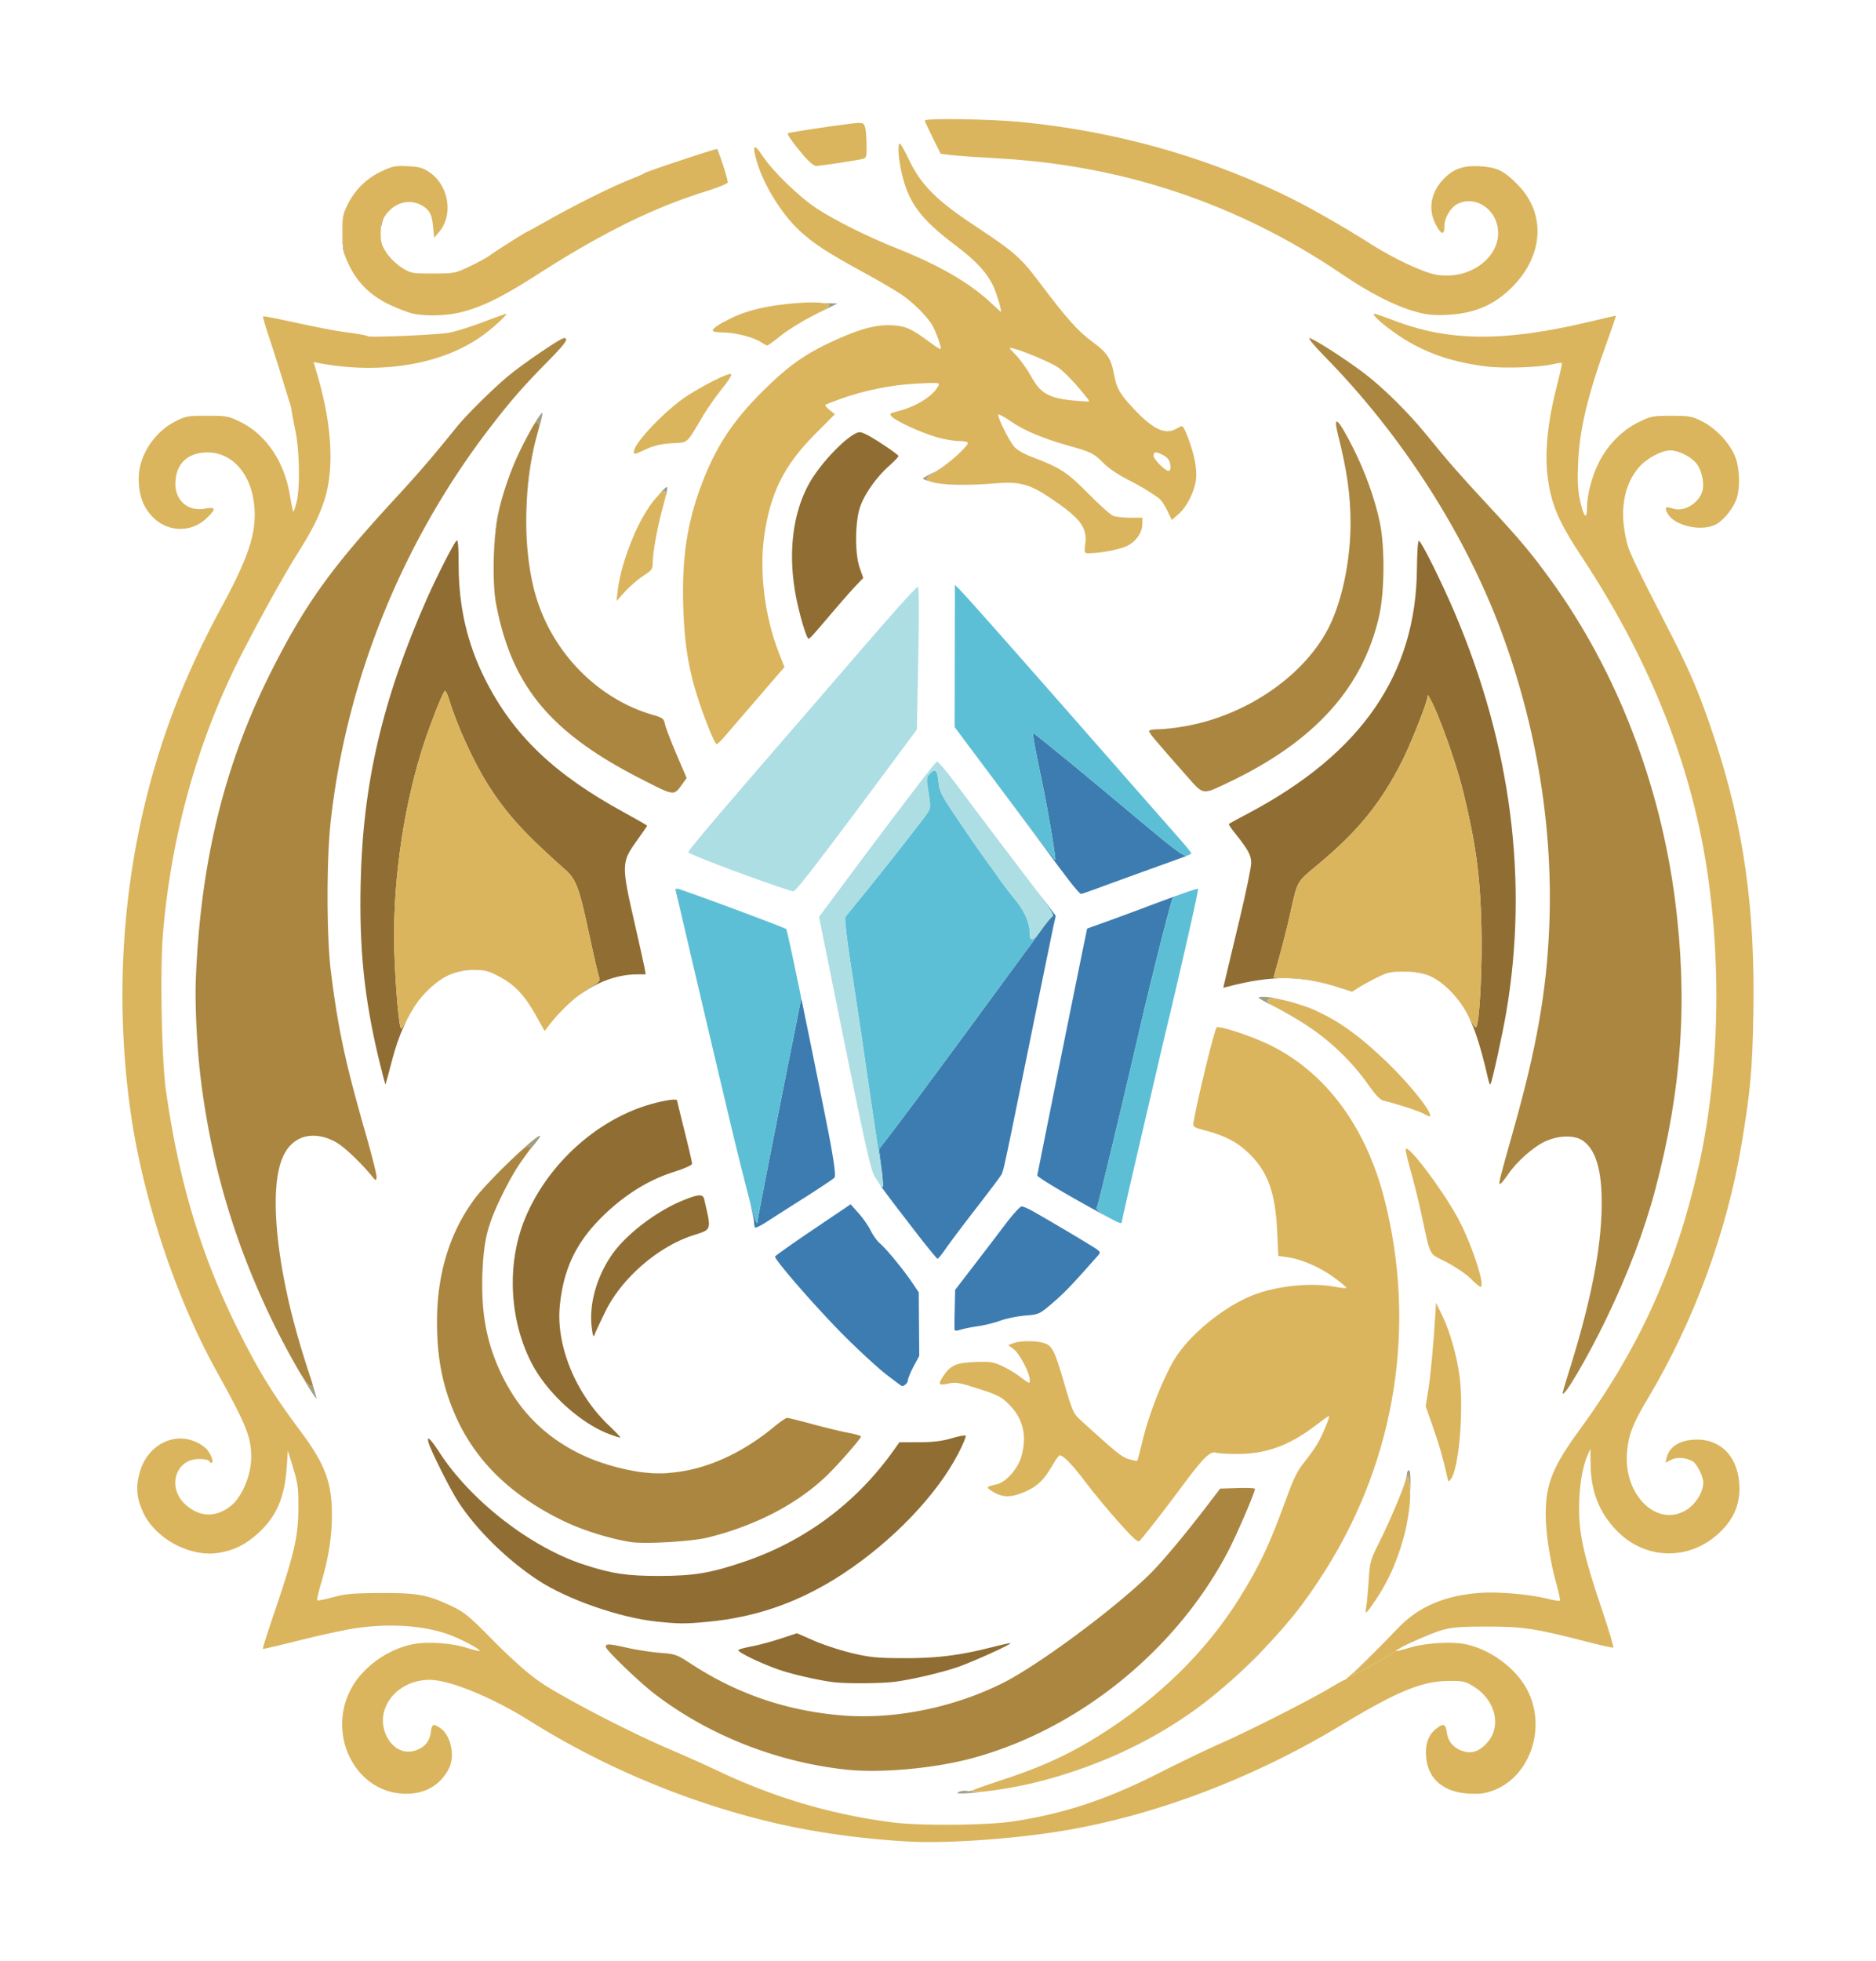 <svg xmlns="http://www.w3.org/2000/svg" width="245" height="256" viewBox="0 0 245 256"><path d="m97.676 155.836.015.05c.746 2.856 1.176 4.141 1.223 3.665.07-.692 1.676-8.918 4.5-23.086l1.23-6.156c.817 3.937 1.848 9.015 3.043 14.953 1.153 5.715 1.524 8.172 1.286 8.465-.13.156-1.91 1.343-3.957 2.644a811 811 0 0 0-4.989 3.18c-.695.453-1.332.758-1.41.676s-.144-.418-.144-.754c0-.297-.344-1.864-.797-3.637M97.508 155.176a481 481 0 0 1-2.238-9.059c-.442-1.867-.997-4.219-1.477-6.242.48 2.023 1.039 4.375 1.48 6.242.633 2.684 1.59 6.559 2.235 9.059M107.926 124.457c2.324 11.516 3.867 19.055 4.808 23.5-.863-4.008-2.285-11.008-4.808-23.5M119.16 160.27c-2.625-3.403-3.562-4.637-4.2-5.567.161.188.298.29.337.246.058-.058-.027-1.199-.192-2.527l-.3-2.418 1.953-2.555c2.07-2.71 6.644-8.883 12.664-17.086 2.023-2.758 4.082-5.558 4.578-6.23.5-.672 1.379-1.883 1.953-2.688.578-.804 1.215-1.597 1.414-1.757.043-.04.09-.067.117-.106.145-.21-.187-.758-3.214-4.781l3.609 4.746-.242 1.07c-.133.59-1.551 7.504-3.149 15.363-3.32 16.31-3.43 16.93-3.75 17.41-.035.051-.074.106-.117.176-.215.332-1.668 2.258-3.234 4.274-1.567 2.02-3.282 4.297-3.817 5.07-.53.77-1.039 1.403-1.129 1.403-.093 0-1.57-1.817-3.28-4.043M144.656 158.86c-5.136-2.778-9.187-5.176-9.187-5.434 0-.121 5.222-26.012 6.105-30.27l.406-1.949 2.317-.828c1.273-.457 3.473-1.27 4.89-1.8a269 269 0 0 1 4.895-1.81c-.469.192-.844.376-.93.481-.207.262-2.816 10.582-4.3 17.02-2.207 9.574-5.348 22.683-5.54 23.136-.21.489-.085.625 1.29 1.403.496.28.875.484 1.152.62-.27-.128-.625-.316-1.098-.57M115.867 179.512c-1.012-.766-3.441-2.985-5.406-4.934-3.574-3.55-9.363-10.172-9.234-10.558.035-.114 2.27-1.696 4.964-3.512l4.899-3.309 1.047 1.176c.578.648 1.289 1.672 1.582 2.273s.828 1.344 1.183 1.641c.817.688 3.09 3.445 4.227 5.133l.86 1.277.03 4.149.032 4.144-.746 1.39c-.407.766-.743 1.583-.743 1.817 0 .332-.53.797-.816.715-.023-.004-.871-.637-1.879-1.402M139.625 114.938c-.738-.961-1.664-2.196-2.062-2.747-.395-.554-3.458-4.668-6.801-9.14l-6.086-8.137 6.52 8.703c3.585 4.79 6.558 8.664 6.609 8.613.125-.125-.93-6.394-1.723-10.203-1.094-5.277-1.285-6.37-1.094-6.3.227.085 6.551 5.265 11.86 9.718 6.68 5.598 7.644 6.352 8.218 6.235-.593.238-1.902.707-4.777 1.742-2.426.875-5.426 1.965-6.668 2.426-1.238.457-2.344.836-2.453.836-.11 0-.805-.786-1.543-1.746M124.656 173.52c-.011-.16-.004-1.383.028-2.72l.054-2.429 2.36-3.066a889 889 0 0 0 4.16-5.446c.988-1.312 1.96-2.382 2.164-2.382.2 0 .883.296 1.512.652 2.25 1.289 5.34 3.105 7.097 4.184 1.781 1.085 1.79 1.093 1.332 1.609-3.285 3.723-4.363 4.848-5.87 6.137-1.755 1.5-1.79 1.515-3.614 1.668-1.012.085-2.473.386-3.25.668-.774.28-2.07.601-2.879.714-.809.114-1.828.317-2.266.453-.59.18-.804.172-.828-.042M88.281 116.04c.02.272.586 2.815 1.551 6.98-.816-3.493-1.469-6.278-1.531-6.54-.063-.25-.078-.386-.02-.44M94.125 118.004a628 628 0 0 1-3.34-1.195c-1.195-.434-2.222-.766-2.457-.797.074-.02.203.008.395.066.668.2 2.906 1.008 5.402 1.926M155.379 111.543c.105-.07.172-.145.172-.2v.016c0 .012.004.024 0 .036 0 .039-.031.078-.172.148M156.371 116.035c.055-.008.082-.004.094.004v.004a.2.2 0 0 0-.094-.008m0 0" style="stroke:none;fill-rule:nonzero;fill:#3d7cb0;fill-opacity:1"/><path d="M115.207 153.293q-.03-.166-.059-.356c-.246-1.41-1.507-9.878-2.453-16.468-.261-1.813-.933-6.266-1.492-9.895-.578-3.746-.926-6.71-.808-6.87.113-.153 1.09-1.364 2.175-2.688 2.754-3.371 8.028-10.094 8.555-10.903.445-.683.441-.761-.02-3.668-.113-.699-.043-1.05.286-1.406.734-.812 1.011-.578 1.175.988.141 1.356.348 1.75 2.75 5.293 1.43 2.106 2.946 4.297 3.371 4.871.426.575 1.22 1.676 1.758 2.446.54.77 1.52 2.054 2.176 2.851 1.184 1.43 1.867 3.028 1.867 4.348 0 1.152.422 1.027 1.489-.445.562-.778 1.187-1.543 1.39-1.704-.203.16-.836.954-1.414 1.758a204 204 0 0 1-1.953 2.688c-.496.672-2.555 3.472-4.578 6.23-6.02 8.203-10.594 14.375-12.664 17.086l-1.953 2.555.3 2.418q.06.46.102.871M88.281 116.04a.07.07 0 0 1 .047-.028c.234.031 1.262.363 2.457.797 1.106.398 2.477.89 3.34 1.195 3.906 1.437 8.441 3.156 8.555 3.273.082.082.797 3.375 1.965 9.032l-1.23 6.156c-2.825 14.168-4.43 22.394-4.5 23.086-.048.476-.478-.809-1.224-3.664a518 518 0 0 1-2.418-9.77c-.441-1.867-1-4.215-1.48-6.238v-.004a6048.724 6048.724 0 0 1-3.5-14.887c-.16-.672-.313-1.332-.461-1.968-.965-4.165-1.531-6.707-1.55-6.98M155.379 111.543q-.103.053-.313.137c-.574.117-1.539-.637-8.218-6.235-5.309-4.453-11.633-9.632-11.86-9.718-.191-.07 0 1.023 1.094 6.3.793 3.809 1.848 10.078 1.723 10.203-.051.051-3.024-3.824-6.61-8.613l-6.52-8.703.032-18.574.684.691c.902.91 6.199 6.89 17.68 19.969a9342 9342 0 0 0 10.949 12.46c.84.95 1.527 1.798 1.53 1.884 0 .054-.066.129-.171.199M156.371 116.035a.2.2 0 0 1 .094.008c.055.242-2.235 10.363-4.098 18.105-.258 1.075-.93 3.934-1.488 6.352l-1.848 7.938c-1.504 6.46-2.539 10.984-2.539 11.109 0 .164-.172.156-.738-.117-.277-.137-.656-.34-1.152-.621-1.375-.778-1.5-.914-1.29-1.403.192-.453 3.333-13.562 5.54-23.136 1.484-6.438 4.093-16.758 4.3-17.02.086-.105.461-.29.93-.48 1.313-.473 2.043-.704 2.29-.735M115.055 154.805q.203.189.261-.051c0 .113-.004.184-.02.195-.03.031-.124-.023-.241-.144m0 0" style="stroke:none;fill-rule:nonzero;fill:#5cbfd5;fill-opacity:1"/><path d="M95.043 23.82q.001.004-.004.008.005-.007.004-.008M174.934 128.93c-5.016-1.606-8.735-1.649-14.52-.16l-.66.171.336-1.43c.187-.78 1.008-4.214 1.82-7.62.817-3.41 1.488-6.668 1.488-7.243 0-1.05-.386-1.742-2.3-4.132-.391-.489-.664-.922-.614-.97.051-.046 1.2-.667 2.547-1.382 14.785-7.832 21.895-18.144 22.016-31.926.02-2.133.129-3.691.258-3.648.347.113 2.914 5.273 4.656 9.351 7.398 17.36 9.684 35.055 6.742 52.254-.508 2.973-1.875 9.168-2.062 9.356-.059.058-.18-.211-.266-.594-1.152-5.043-2.086-7.758-3.5-9.84.352.508.668 1.04.941 1.574.57 1.125.91 1.579 1.008 1.336.438-1.078.77-7.898.64-13.207-.163-6.554-.73-10.715-2.378-17.496-.875-3.586-3.168-10.058-4.266-12.02l-.324-.581-.176.703c-.3 1.207-2.246 6.023-3.18 7.87-2.773 5.493-5.769 9.184-10.98 13.52-2.91 2.426-2.676 1.996-3.722 6.711-.329 1.461-.934 3.852-1.348 5.32-.414 1.466-.754 2.704-.754 2.747s.855.082 1.898.082c1.985.008 3.957.375 6.7 1.254m0 0" style="stroke:none;fill-rule:nonzero;fill:#906d33;fill-opacity:1"/><path d="M174.934 128.93a.03.03 0 0 0 .015.004q-.005.001-.015-.004M44.785 28.46c-.07.481-.078 1.071-.066 1.993.011 1.172.148 2.211.394 3.082-.332-.867-.386-1.5-.398-3.082-.008-.922 0-1.508.07-1.992M44.785 28.46q.013-.104.031-.202-.018.098-.03.203M61.844 126.61a7.8 7.8 0 0 0-3.25.687c1.23-.559 1.87-.695 3.25-.688M183.52 126.832c1.496.008 2.109.094 3 .48-.868-.328-1.833-.472-3-.48M59.64 43.266l-1.226.347 1.281-.047c.762-.023 1.332-.168 1.403-.351.148-.38.054-.375-1.457.05m0 0" style="stroke:none;fill-rule:nonzero;fill:#906d33;fill-opacity:1"/><path d="M49.5 138.367c-1.926-8.012-2.59-14.414-2.398-23.152.285-12.957 2.867-24.012 8.68-37.13 1.269-2.866 3.402-7.05 3.827-7.5.203-.222.278.61.29 3.298.019 5.363 1.14 10.18 3.437 14.746 3.684 7.328 9.016 12.433 18.223 17.453 1.62.883 2.949 1.648 2.949 1.703 0 .05-.606.934-1.344 1.961-2.027 2.817-2.035 3.14-.238 10.965.617 2.687 1.183 5.242 1.261 5.68l.137.796h-1.12c-2.77 0-5.638 1.141-8.18 3.184.718-.61 1.406-1.121 1.96-1.43 1.055-.59 1.391-.906 1.301-1.214-.305-1.063-.68-2.68-1.5-6.493-1.129-5.28-1.578-6.468-2.883-7.629-5.359-4.753-7.66-7.27-10.039-10.968-1.968-3.063-4.191-7.907-5.254-11.45-.195-.656-.437-1.097-.539-.976-.394.45-2.23 5.23-3.082 8.027-2.48 8.149-3.75 17.657-3.484 26.098.144 4.621.621 9.934.89 9.934.086 0 .504-.704.93-1.563.348-.7.801-1.402 1.324-2.066-1.445 1.945-2.617 4.566-3.453 7.78-.433 1.68-.82 3.083-.855 3.122-.031.035-.414-1.395-.84-3.176M85.738 211.668c-4.754-.496-11.574-2.86-15.37-5.328-4.09-2.664-8.138-6.625-10.528-10.309-1.055-1.629-3.531-6.562-3.871-7.715-.297-1.023.234-.55 1.386 1.227 4.125 6.363 11.926 12.422 18.934 14.703 3.617 1.176 5.617 1.473 9.809 1.469 4.535-.008 6.757-.38 11.148-1.88 7.95-2.71 14.629-7.698 19.504-14.573l.71-.996 2.544-.008c1.851 0 3.012-.14 4.25-.508.937-.281 1.777-.437 1.86-.352.085.086-.329 1.098-.923 2.254-2.793 5.442-8.59 11.496-15.082 15.77-5.543 3.644-11.25 5.676-17.64 6.273-3.024.285-3.77.282-6.73-.027m0 0" style="stroke:none;fill-rule:nonzero;fill:#906d33;fill-opacity:1"/><path d="M79.605 187.215c-3.77-1.403-8.117-5.348-10.128-9.188-2.95-5.636-3.329-12.933-.98-18.793 2.843-7.074 9.308-13.023 16.394-15.07 1.902-.547 3.535-.785 3.535-.512 0 .055.441 1.868.98 4.024.54 2.156.98 4.062.977 4.234 0 .184-1.055.649-2.531 1.117-3.016.957-6.036 2.797-8.692 5.301-3.777 3.55-5.539 7.074-6.047 12.094-.527 5.156 2.055 11.488 6.356 15.601.898.86 1.597 1.59 1.554 1.625-.039.04-.675-.16-1.418-.433M105.492 83.273c-.308-.492-.949-2.644-1.387-4.648-1.28-5.86-.703-11.46 1.598-15.562 1.504-2.672 4.969-6.254 6.414-6.626.383-.097 1.188.286 2.88 1.38 1.288.831 2.339 1.601 2.339 1.71 0 .114-.535.676-1.188 1.258-1.644 1.465-3.14 3.547-3.77 5.246-.722 1.946-.773 6.18-.097 8.11l.457 1.304-.968 1.016c-.536.559-1.954 2.168-3.153 3.578l-.004.004c-2.484 2.918-2.89 3.394-3.047 3.324a.24.24 0 0 1-.074-.094M109.008 219.598c-1.63-.176-4.785-.864-6.738-1.47-2.352-.73-6.114-2.51-5.832-2.757.105-.098.914-.312 1.789-.476.878-.165 2.546-.614 3.718-1l2.13-.704 2.28.993c1.254.543 3.497 1.273 4.98 1.62 2.31.544 3.27.633 6.735.641 4.32.012 7.266-.36 11.508-1.437 1.274-.324 2.352-.559 2.39-.52.15.149-5.323 2.614-7.066 3.18-2.27.738-5.675 1.531-7.933 1.848-1.637.23-6.14.273-7.961.082m0 0" style="stroke:none;fill-rule:nonzero;fill:#906d33;fill-opacity:1"/><path d="M77.281 173.29c-.39-3.028.66-6.74 2.727-9.638 1.84-2.578 5.664-5.496 9.05-6.902 2.16-.895 2.747-.934 2.915-.191q.072.315.132.59c.45 1.945.637 2.761.317 3.23-.266.387-.867.535-1.945.887-4.559 1.48-9.297 5.597-11.415 9.922-.617 1.257-1.23 2.562-1.359 2.898-.215.543-.258.457-.422-.797M92.543 22.102c-.09.472-.66.628-1.14.324-.258-.172-.27-.328-.051-.738.234-.43.367-.477.773-.262.273.148.46.449.418.676M183.27 214.895c1.261-.668 3.214-1.516 4.593-1.97-1.254.434-3.367 1.352-4.593 1.97M93.508 19.477a.4.4 0 0 1 .086-.016c.094 0 .469.996.816 2.043-.36-1.016-.762-1.98-.902-2.027M49.738 29.95c-.004-.74.102-1.063.426-1.555-.238.449-.375.953-.426 1.554M112.148 16.043h.02c-.445.004-2.8.316-5.027.645 2.234-.329 4.597-.645 5.007-.645M112.992 20.59c-.101.101-.254.14-.492.191.234-.05.39-.097.492-.191M34.352 41.3q-.011.021-.004.087a.2.2 0 0 1-.004-.086zm0 0" style="stroke:none;fill-rule:nonzero;fill:#906d33;fill-opacity:1"/><path d="M63.32 172.477c.004.035.012.074.016.109-.004-.035-.012-.074-.016-.11-.293-1.886-.386-3.898-.308-6.163.093-2.692.316-4.493.906-6.36a9 9 0 0 0-.254.82c-.758 2.817-.922 8.254-.355 11.649zM105.742 41.43a37 37 0 0 0-2.633 1.566 28 28 0 0 1 2.633-1.566M105.742 41.43c.012-.008.024-.012.031-.02l-.015.012q-.005.001-.016.008M67.746 152.098q.158-.237.305-.45-.153.222-.305.45M67.746 152.098q-.008.017-.016.027.008-.011.016-.027M68.676 150.777c.375-.539.64-.941.64-.992 0-.07-.18-.125-.402-.125-.184 0-.875.559-1.762 1.375 1.82-1.726 3.391-3.05 3.391-2.719 0 .086-.426.672-.95 1.301q-.484.583-.917 1.16M167.781 130.578c-2.36-.527-3.129-.09-.96 1.004a34.3 34.3 0 0 1 5.44 3.39c-1.66-1.234-3.562-2.39-5.8-3.562-2.43-1.262-2.441-1.277-1.45-1.285.583-.004 1.618.172 2.77.453M39.445 179.648l-.363-.617c.664 1.086 1.297 1.895 1.492 1.895.153 0 .25-.07.266-.176.32 1.059.512 1.758.476 1.793-.054.059-.898-1.246-1.87-2.895M70.273 56.285c.133-.543.141-.894.016-1.02-.168-.167-.3-.19-.555.15.54-.907.954-1.513 1.075-1.513.09 0-.102.907-.426 2.016q-.051.187-.11.367M125.176 233.926c.332-.145.812-.211 1.066-.145.254.067.64.02.863-.11.22-.124 1.762-.671 3.434-1.218a93 93 0 0 0 3.652-1.27 86 86 0 0 1-4.48 1.555c-1.348.43-2.563.887-2.695 1.02-.2.191.515.199 1.726.074-2.41.297-4.262.387-3.566.094M184.012 191.918c.187 0 .222 1.234.148 2.762a8 8 0 0 0-.066-.852l-.176-1.262-.941 2.332c.457-1.195.753-2.109.753-2.414 0-.312.13-.566.282-.566M137.094 232.18c5.816-1.606 11.62-4.149 16.511-7.325-1.832 1.165-3.789 2.243-6.011 3.34-3.16 1.559-6.93 2.98-10.5 3.985M107.54 39.563l1.835.05-2.64 1.309c1.714-.899 1.855-1.11 1.222-1.277a3 3 0 0 0-.418-.083M124.984 59.441c-.882.805-1.976 1.68-2.687 2.082-.707.403-1.285.825-1.285.934 0 .14.144.266.41.371-.524-.148-.895-.293-.887-.351.008-.079.64-.446 1.406-.809.754-.355 2.043-1.336 3.043-2.227M87.14 63.61c.047.14-.195 1.234-.53 2.433.581-2.11.37-2.438-.79-1.203.676-.82 1.262-1.403 1.32-1.23M159.453 220.52a79 79 0 0 0 4.344-4.036 79 79 0 0 0 2.996-3.117 67 67 0 0 1-7.34 7.153M68.773 65.945c.122-3.332.582-6.593 1.383-9.226l.004-.008c-.781 2.906-1.246 6.086-1.387 9.234M65.418 65.555c-.55 2.215-.828 4.496-.926 7.156-.008.297-.02.574-.023.84.027-2.403.222-4.914.566-6.457q.165-.746.383-1.54M28.234 152.074a100 100 0 0 1-1.898-10.23 79 79 0 0 1-.371-3.38c.441 4.485 1.219 9.141 2.27 13.61M31.77 163.613a113 113 0 0 0 4.398 10.043 100 100 0 0 1-4.398-10.043M36.105 159.64c-.3-4.171.06-7.285 1.086-9.124-1.015 1.82-1.359 5.05-1.086 9.125M181.957 204.625a31 31 0 0 0 1.844-6.152c-.051.328-.102.632-.16.898a29.5 29.5 0 0 1-1.684 5.254M40.668 180.18c-.434-1.203-1.05-3.192-1.625-5.184.285.98.594 1.969.914 2.961.262.8.508 1.559.711 2.223M95.012 41.77c.34-.18.703-.356 1.07-.516 1.664-.734 3.902-1.266 6.316-1.531-1.257.152-2.527.367-3.609.632-1.21.297-2.648.86-3.777 1.415M88.02 192.203q-.468.06-.934.102c-.777.07-1.723.043-2.758-.075 1.215.118 2.45.11 3.692-.027M172.668 132.316a24 24 0 0 0-3.344-1.316l-.117-.035a26 26 0 0 1 1.8.597c.485.18 1.052.442 1.661.754M66.902 181.941a24 24 0 0 1-2.28-4.574 28 28 0 0 0 2.28 4.574M84.344 66.84c-.836 1.379-1.649 3.113-2.301 4.887.598-1.653 1.328-3.266 2.066-4.512zM79.969 191.363a32 32 0 0 1-1.426-.437 22.6 22.6 0 0 1-4.95-2.34q2.852 1.78 6.376 2.777M122.953 63.148c1.469.164 3.637.184 6.027.02-2.476.176-4.55.168-6.027-.02M179.434 209.176a35 35 0 0 0 1.746-2.906 23 23 0 0 1-1.746 2.906M177.207 135.2c.926.706 1.984 1.628 3.05 2.632a46 46 0 0 0-3.456-2.934c.137.098.273.204.406.301M68.656 57.363l-.414.817q-.568 1.142-1.043 2.215a38 38 0 0 1 1.457-3.032M38.5 173.059a74 74 0 0 1-.766-3.024q-.074-.352-.156-.71.412 1.834.922 3.734M180.781 199.98c-.238.512-.46.973-.648 1.344-.352.7-.606 1.207-.793 1.645.203-.485.492-1.063.902-1.883q.27-.536.54-1.106M95.637 189.855c1.875-.949 3.726-2.175 5.527-3.664-1.816 1.5-3.648 2.72-5.527 3.664M184.664 142.441c.883 1.047 1.57 1.965 1.899 2.602-.305-.586-1.008-1.535-1.899-2.602M61.988 156.477c.258-.348.63-.786 1.07-1.282-.44.496-.816.946-1.081 1.305-.317.426-.614.86-.899 1.3q.429-.673.91-1.323m0 0" style="stroke:none;fill-rule:nonzero;fill:#a39d82;fill-opacity:1"/><path d="M31.77 163.613a99 99 0 0 1-3.536-11.539 105 105 0 0 1-2.27-13.61c-.347-3.847-.503-8.105-.374-11.034.66-15.34 3.82-27.996 10.031-40.184 4.371-8.574 7.676-13.156 15.926-22.105 3.125-3.387 4.937-5.493 8.094-9.399 1.347-1.672 5.039-5.297 6.98-6.863 2.11-1.7 6.625-4.746 7.031-4.746.688 0 .227.668-2.105 3.035-3.258 3.316-4.817 5.098-7.488 8.566-11.512 14.95-18.829 33.012-20.875 51.524-.547 4.953-.54 14.894.015 19.441.906 7.367 1.903 12.055 4.473 20.989.867 3.011 1.547 5.703 1.508 5.984-.075.488-.094.488-.567-.094-1.515-1.855-3.718-3.93-4.785-4.512-2.734-1.48-5.32-.918-6.637 1.45-1.027 1.84-1.386 4.953-1.086 9.125.192 2.875.692 6.172 1.473 9.683q.082.358.156.711c.18.797.45 1.863.766 3.024.172.64.352 1.289.543 1.937V175c.574 1.988 1.191 3.977 1.625 5.18l.172.57c-.016.105-.113.176-.266.176-.195 0-.828-.809-1.492-1.895q-1.542-2.655-2.914-5.375a113 113 0 0 1-4.398-10.043M110.477 230.992c-9.106-.996-17.977-4.508-25.004-9.894-2.008-1.543-6.356-5.727-6.356-6.121 0-.45.332-.43 2.899.136 1.183.266 3.086.555 4.222.64 1.965.153 2.16.224 4.028 1.442 5.984 3.918 12.496 6.137 19.742 6.727 6.77.55 14.476-1.004 20.926-4.215 4.539-2.266 14.328-9.488 19.07-14.078 1.629-1.578 4.625-5.145 7.789-9.277l1.562-2.04 2.266-.07c1.246-.039 2.266.004 2.266.102 0 .5-2.414 6.101-3.59 8.324-6.809 12.883-19.57 23.148-33.406 26.855-4.946 1.329-11.954 1.954-16.414 1.47M82.426 201.293c-2.621-.398-6.184-1.492-8.602-2.645-7.078-3.367-11.828-7.996-14.445-14.093-1.602-3.727-2.3-7.348-2.309-11.934-.008-5.691 1.336-10.648 4.008-14.82q.425-.663.899-1.301c.265-.36.64-.809 1.082-1.305 1.109-1.238 2.68-2.82 4.093-4.16.887-.816 1.578-1.375 1.762-1.375.223 0 .402.055.402.125 0 .05-.265.453-.64.992a27 27 0 0 0-.946 1.348c-.75 1.148-1.445 2.414-2.226 4.008-.711 1.457-1.219 2.648-1.586 3.82a9 9 0 0 0-.254.82c-.758 2.817-.922 8.254-.355 11.649q.017.083.027.164a23.7 23.7 0 0 0 1.285 4.781 24 24 0 0 0 2.281 4.57v.004a20.95 20.95 0 0 0 6.692 6.645 22.6 22.6 0 0 0 4.949 2.34c.473.156.945.304 1.426.437q1.483.422 3.078.696.635.112 1.281.171c1.035.118 1.98.145 2.758.075q.466-.043.934-.102c2.527-.273 5.09-1.062 7.617-2.348 1.879-.945 3.71-2.164 5.527-3.664.738-.613 1.477-1.113 1.629-1.113.156 0 1.648.371 3.312.82 1.66.454 3.77.961 4.676 1.13.91.167 1.656.386 1.656.484 0 .277-2.94 3.636-4.476 5.117-3.856 3.715-9.367 6.57-15.613 8.09-2.043.5-8.118.851-9.922.574m0 0" style="stroke:none;fill-rule:nonzero;fill:#ab8640;fill-opacity:1"/><path d="M83.875 101.758c-12.016-6.094-17.098-12.23-19.11-23.059-.226-1.226-.32-3.152-.296-5.148.004-.266.015-.543.023-.84.098-2.66.375-4.941.926-7.156a43 43 0 0 1 1.781-5.16 55 55 0 0 1 1.457-3.032c.375-.718.75-1.394 1.078-1.949.254-.34.387-.316.555-.148.125.125.117.476-.016 1.02q-.06.212-.113.425l-.004.008c-.8 2.633-1.261 5.894-1.383 9.226-.203 4.54.266 9.012 1.41 12.504 2.337 7.153 8.165 12.887 15.102 14.875 1.25.36 1.406.477 1.55 1.192.09.437.77 2.195 1.5 3.918l1.337 3.12-.473.665c-.453.633-.707 1.035-1.066 1.18-.574.23-1.422-.2-3.778-1.395zM92.543 22.102c.043-.227-.145-.528-.418-.676-.406-.215-.54-.168-.773.262-.22.41-.207.566.05.738.48.304 1.051.148 1.141-.324m0 0" style="stroke:none;fill-rule:nonzero;fill:#ab8640;fill-opacity:1"/><path d="M113.168 19.5c-.008-.687-.094-.734-.668-.695-.566.039-.687-.063-.75-.61-.055-.449.07-.734.395-.91.261-.137.52-.203.574-.148.054.058.125-.168.152-.496a1.1 1.1 0 0 0-.004-.325c.067.114.11.274.153.489.082.418.152 1.453.152 2.3q.001.216-.004.395m-8.332.668c-1.406-1.691-2.063-2.633-1.926-2.77.07-.066 2.09-.394 4.23-.71 2.227-.329 4.583-.641 5.028-.645.39 0 .578.055.7.273.019.082.015.188.003.325-.027.328-.098.554-.152.496-.055-.055-.313.011-.574.148-.325.176-.45.461-.395.91.063.547.184.649.75.61.574-.04.66.008.668.695-.004.652-.031.938-.176 1.09-.101.094-.258.14-.492.191-1.316.266-5.457.88-5.93.88-.297 0-.976-.59-1.734-1.493M81.414 23.793c.375-.164.715-.305 1.012-.422.808-.312 1.59-.66 1.738-.773.133-.102 2.258-.84 4.457-1.57-2.07.714-3.012 1.144-3.012 1.367 0 .46-.62.726-1.101.48-.262-.137-1.461.238-3.094.918m-27.418 17.16c-.316-.066-.914-.266-1.582-.527.195.039.242-.02.242-.149 0-.242 2.352-2.007 2.672-2.007.129 0 .305-.22.39-.489.087-.27.266-.488.4-.488.132 0 .175-.11.093-.246-.086-.133.047-.246.289-.246.375-.004.387-.04.078-.242-.308-.196-.289-.243.121-.27.27-.016-.172-.129-.98-.242-.457-.067-1.063-.227-1.649-.426.516.078 1.227.082 2.489.078 2.304 0 2.765-.02 3.957-.543-1.125.57-1.145.66-.559.668.688.004.863.13 1.156.828.332.79.883 1.114 2.145 1.246.488.051 1.18.872.992 1.176-.082.133.188.067.621-.113-1.68.852-3.101 1.394-4.527 1.758-.32.086-.657.152-1.004.215.043-.024.082-.043.101-.067.258-.258-.425-.637-1.148-.637-.484 0-.54.051-.246.239.266.172.039.238-.813.238-.8.004-1.125.094-1.007.277.062.102.421.157.882.172-1.117.04-2.214-.027-3.113-.203m16.3-5.726c0 .511.102.472 1.915-.696 1.871-1.207 3.996-2.437 6.227-3.62-2.618 1.425-5.38 3.077-8.387 5.007a81 81 0 0 1-2.32 1.441c.816-.582 1.316-1.097.953-1.027-.711.133-1.082-.059-1.086-.566 0-.32-.078-.434-.184-.278-.281.434-1.281-.05-1.281-.617 0-.27-.278-.777-.61-1.137-.335-.363-.535-.777-.441-.925.094-.145-.215-.012-.676.296-.168.11-.449.274-.797.47a7 7 0 0 0 .438-.29c.68-.515 4.742-3.078 4.879-3.078.035 0 1.43-.766 3.101-1.71q.692-.39 1.442-.79c-4.531 2.547-4.864 2.77-4.742 3.086.07.18.418.46.773.621.453.207.559.352.344.484a.53.53 0 0 0-.235.524c.047.207-.32.46-.953.668-1.351.437-1.187 1.027.293 1.027 1.137 0 1.348-.23 1.348-1.48 0-.66.039-.692.598-.434.671.305.976.844.605 1.074-.16.098-.14.278.047.504.226.27.226.426.016.64-.16.157-.286.2-.286.102 0-.097-.222-.062-.492.082s-.488.422-.488.622m-24.214.28c.164.204.398.235.66.095.223-.118.512-.227.649-.239.132-.015.242-.16.242-.328 0-.355.883-.93 1.164-.758.164.098.293-.46.215-.953-.016-.097.172-.304.422-.46.304-.192.402-.407.382-1.227.106.445.309.836.696 1.41.441.648 1.27 1.45 1.945 1.879-.578-.274-.957-.406-.887-.297.254.41-.933 1.184-1.422.922-.636-.34-.55.226.122.77.539.44.539.452.058.636-.27.105-.703.387-.965.629-.258.242-.578.441-.71.441-.407 0 .202.578 1.081 1.133-1.578-.945-2.8-2.172-3.71-3.722Zm7.008-9.116.281-.036c.68-.062 1.188-.195 1.129-.293-.062-.097.188-.316.555-.488s.957-.46 1.312-.644c.559-.29.688-.282.965.054.348.414.352.426.684 1.926l.218.977.028-1.23a4.83 4.83 0 0 0-.867-2.88c1.363 1.922 1.457 4.707-.028 6.47l-.668.792-.148-1.52c-.106-1.117-.297-1.683-.707-2.12a3.33 3.33 0 0 0-2.754-1.008m40.207-1.786c-.348.122-.727.25-1.129.375a73 73 0 0 0-4.55 1.602q.813-.33 1.605-.637c1.312-.504 2.39-1.023 2.39-1.152s.223-.164.492-.078c.223.07.692.012 1.192-.11m-23 10.622c0-.2.219-.477.488-.622.27-.144.492-.18.492-.082s.125.055.285-.101c.211-.215.211-.371-.015-.64-.188-.227-.207-.407-.047-.505.371-.23.066-.77-.605-1.074-.56-.258-.598-.226-.598.434 0 1.25-.211 1.48-1.348 1.48-1.48 0-1.644-.59-.293-1.027.633-.207 1-.461.953-.668a.53.53 0 0 1 .235-.524c.215-.132.11-.277-.344-.484-.355-.16-.703-.441-.773-.621-.122-.316.21-.54 4.742-3.086 2.699-1.457 5.855-3.016 7.945-3.914 1.633-.68 2.832-1.055 3.094-.918.48.246 1.101-.02 1.101-.48 0-.223.942-.653 3.012-1.368 2.164-.722 4.402-1.441 4.887-1.55.14.046.543 1.011.902 2.027.328.996.63 2.035.633 2.308q.001.011-.004.016c-.035.113-.746.426-1.742.777-.5.122-.969.18-1.192.11-.27-.086-.492-.05-.492.078 0 .129-1.078.648-2.39 1.152q-.792.306-1.606.637c-2.976 1.168-5.969 2.578-9.18 4.328-2.23 1.184-4.355 2.414-6.226 3.621-1.813 1.168-1.914 1.207-1.914.696m-24.215.28-.059-.07a12 12 0 0 1-.53-1.015c-.157-.34-.282-.625-.38-.887-.246-.87-.383-1.91-.394-3.082-.012-1.058 0-1.676.097-2.195.098-.512.274-.93.594-1.578a9.3 9.3 0 0 1 4.45-4.332c1.413-.66 1.785-.73 3.402-.649 1.531.074 1.976.203 2.87.824.497.344.919.77 1.263 1.254.582.836.89 1.836.867 2.88l-.028 1.23-.218-.977c-.332-1.5-.336-1.512-.684-1.926-.277-.336-.406-.343-.965-.054-.355.183-.945.472-1.312.644s-.617.39-.555.488c.059.098-.45.231-1.129.293l-.281.036a3.5 3.5 0 0 0-1.906.804c-.454.38-.786.766-1.02 1.2-.324.492-.43.816-.426 1.554a7 7 0 0 0-.02.586c0 .45.024.79.098 1.102.02.82-.078 1.035-.382 1.226-.25.157-.438.364-.422.461.078.492-.051 1.051-.215.953-.281-.172-1.164.403-1.164.758 0 .168-.11.313-.242.328-.137.012-.426.121-.649.239-.262.14-.496.109-.66-.094M67.73 37.36a48 48 0 0 1-2.859 1.602c-.433.18-.703.246-.621.113.188-.304-.504-1.125-.992-1.176-1.262-.132-1.813-.457-2.145-1.246-.293-.699-.468-.824-1.156-.828-.586-.008-.566-.097.559-.668.242-.11.511-.234.836-.386a29 29 0 0 0 2.257-1.196c.348-.195.63-.36.797-.469.461-.308.77-.44.676-.296-.094.148.106.562.441.925.332.36.61.868.61 1.137 0 .566 1 1.05 1.281.617.106-.156.184-.043.184.278.004.507.375.699 1.086.566.363-.07-.137.445-.954 1.027m-15.214-2.394c.625.383.96.566 1.554.656.586.2 1.192.36 1.649.426.808.113 1.25.226.98.242-.41.027-.43.074-.12.27.308.203.296.238-.079.242-.242 0-.375.113-.29.246.083.137.04.246-.093.246s-.312.219-.398.488c-.086.27-.262.489-.39.489-.321 0-2.673 1.765-2.673 2.007 0 .13-.047.188-.242.149a24 24 0 0 1-1.48-.633 11 11 0 0 1-1.2-.633c-.879-.555-1.488-1.133-1.082-1.133.133 0 .453-.199.711-.441.262-.242.696-.523.965-.629.48-.184.48-.195-.058-.637-.672-.543-.758-1.11-.122-.77.489.263 1.676-.51 1.422-.921-.07-.11.309.023.887.297q.03.022.059.039m6.824 5.969c-.715.12-1.477.195-2.23.222-.462-.015-.82-.07-.883-.172-.118-.183.207-.273 1.007-.277.852 0 1.078-.066.813-.238-.293-.188-.238-.239.246-.239.723 0 1.406.38 1.148.637-.02.024-.058.043-.101.067m0 0" style="stroke:none;fill-rule:nonzero;fill:#dab55d;fill-opacity:1"/><path d="M26.996 66.441c.352-.105.606-.136.766-.109.27.09.125.39-.426.961-.348.305-.402.289-.402-.02 0-.214-.192-.421-.426-.468-.262-.051-.074-.188.488-.364m91.567 173.938c-6.668-.383-13.063-1.324-18.868-2.774-10.71-2.675-21.27-7.167-30.55-12.996-4.844-3.043-10.446-5.332-13.055-5.332-4.254 0-7.227 3.793-5.66 7.23.754 1.661 2.23 2.462 3.715 2.02 1.253-.375 1.953-1.164 2.117-2.386.148-1.11.297-1.184 1.195-.598 1.406.922 2.012 3.633 1.176 5.289-1.176 2.328-3.371 3.492-6.192 3.29-6.183-.446-9.73-7.794-6.593-13.673 1.511-2.84 4.836-5.215 8.168-5.84 1.879-.351 4.949-.132 6.96.493.872.27 1.622.449 1.672.402.149-.149-1.968-1.316-3.527-1.945-3.336-1.352-8.016-1.72-12.789-1.004-1.324.195-4.547.898-7.164 1.554-2.621.657-4.8 1.164-4.844 1.125-.047-.039.692-2.359 1.645-5.16 2.43-7.172 2.98-9.558 2.996-13.027.012-2.984-.031-3.313-.848-5.984l-.523-1.708-.153 2.196c-.265 3.906-1.32 6.363-3.66 8.52-1.672 1.542-3.218 2.316-5.293 2.636-3.691.574-8.23-1.883-9.804-5.312-.844-1.84-.965-3.247-.442-5.172.95-3.5 4.363-5.36 7.344-3.996 1.117.511 1.691 1.082 2.059 2.043.242.64-.016.96-.344.43-.086-.137-.676-.247-1.313-.247-3.097 0-4.207 3.742-1.765 5.942 1.816 1.636 3.87 1.726 5.828.257 1.515-1.144 2.758-4.043 2.754-6.445 0-2.644-.602-4.133-4.532-11.234-5.53-9.985-9.886-23.375-11.378-34.996-2.27-17.637-.247-35.403 5.843-51.391 1.559-4.094 3.797-8.926 6.032-13.035 3.632-6.676 4.699-9.824 4.468-13.196-.312-4.558-3.058-7.57-6.629-7.277-2.332.195-3.672 1.652-3.703 4.027-.027 2.254 1.664 3.7 3.864 3.29.492-.09.82-.118.992-.063-.16-.027-.414.004-.766.11-.562.175-.75.312-.488.363.234.047.426.254.426.468 0 .309.054.325.402.02-.102.105-.215.215-.344.34-2.012 1.937-5.11 1.863-7.07-.168-1.235-1.278-1.809-2.867-1.809-4.996 0-2.953 2-6.055 4.828-7.48 1.317-.669 1.614-.72 4.114-.716 2.527 0 2.793.051 4.289.778 3.355 1.636 5.754 5.129 6.492 9.46.203 1.2.414 2.223.46 2.274.052.05.247-.492.43-1.207.477-1.855.403-6.66-.148-9.355-.25-1.207-.476-2.418-.508-2.684a4 4 0 0 0-.191-.855c-.074-.204-.54-1.688-1.031-3.301a280 280 0 0 0-1.739-5.465 45 45 0 0 1-.586-1.863c.004.027.016.05.024.074.25.726.297.75.816.406.305-.2.606-.305.672-.234.07.066.125-.043.125-.246 0-.176-.5-.465-.972-.645.417.074.964.184 1.554.309 5.574 1.195 6.856 1.441 8.992 1.726 1.25.168 2.266.364 2.266.434 0 .219 9.082-.168 10.66-.45.809-.148 2.781-.761 4.383-1.367 1.605-.609 2.98-1.105 3.05-1.105.278 0-1.374 1.559-2.78 2.625-5.168 3.918-13.333 5.367-21.59 3.828l-.766-.144.52 1.78a.5.5 0 0 0-.079-.105c-.336-.347-.52.996-.222 1.641.156.34.386.555.515.477.125-.079.133-.555.059-1.04 1.668 6.114 1.863 11.633.54 15.489-.763 2.219-1.544 3.734-3.704 7.187-1.953 3.121-5.988 10.5-7.91 14.457-5.196 10.715-8.367 22.45-9.399 34.782-.386 4.613-.168 16.375.38 20.273 1.667 12 4.656 21.871 9.566 31.637 2.695 5.363 4.41 8.129 8.125 13.117 3.101 4.172 4 6.586 4 10.793 0 2.832-.446 5.652-1.407 8.887-.347 1.175-.578 2.191-.511 2.257s.992-.117 2.058-.406c1.621-.437 2.645-.531 6.23-.547 4.825-.023 6.102.215 9.31 1.73 1.577.75 2.269 1.313 4.898 3.981 3.105 3.153 5.383 5.145 7.203 6.297 3.555 2.25 11.723 6.442 16.46 8.442 1.743.738 4.49 1.964 6.106 2.734 7.383 3.508 14.836 5.715 22.785 6.746 3.614.473 12.325.406 15.801-.117 6.692-1.008 12.262-2.856 19.11-6.328 2.629-1.34 6.27-3.086 8.086-3.887 3.718-1.64 11.82-5.75 14.324-7.266.906-.55 1.734-1 1.836-1 .168 0 2.906-2.632 5.289-5.05-.735.75-1.52 1.546-2.156 2.183-1.176 1.176-2.145 2.188-2.145 2.238 0 .184 5.016-2.593 5.52-3.05q.07-.065.175-.141c-.015.02-.02.035-.007.043.05.055.808-.125 1.675-.39 2.051-.641 5.563-.868 7.403-.485 3.3.684 6.652 3.188 8.109 6.05 2.484 4.891.313 11.235-4.46 13.028-1.106.418-1.763.504-3.25.418-3.24-.18-5.243-1.863-5.532-4.644q-.258-2.507 1.183-3.72c1.036-.862 1.348-.784 1.508.384.16 1.214.934 2.09 2.168 2.457 1.16.347 2.125-.008 3.14-1.16 1.876-2.133 1.028-5.547-1.816-7.301-1.101-.676-1.37-.735-3.3-.715-3.485.035-6.672 1.36-14.106 5.84-11.308 6.82-24.031 11.66-35.957 13.676-6.562 1.105-15.457 1.73-20.516 1.44M34.352 41.3c.054-.02.367.023.836.11.472.179.972.468.972.644 0 .203-.055.312-.125.246-.066-.07-.367.035-.672.234-.52.344-.566.32-.816-.406-.008-.024-.02-.047-.024-.074a7 7 0 0 1-.175-.668c-.004-.043-.004-.075.004-.086m7.046 7.64c.028.028.051.059.079.106l.058.2c.074.26.145.515.215.773.074.484.066.96-.059 1.039-.129.078-.359-.137-.515-.477-.297-.645-.114-1.988.222-1.64m18.243-5.675c1.511-.426 1.605-.43 1.457-.051-.07.183-.641.328-1.403.351l-1.28.047Zm0 0" style="stroke:none;fill-rule:nonzero;fill:#dab55d;fill-opacity:1"/><path d="M96.574 113.938c-3.672-1.348-6.676-2.555-6.676-2.676 0-.285 3.016-3.852 13.598-16.074 2.035-2.352 5.55-6.418 7.813-9.04 5.972-6.914 8.32-9.527 8.57-9.527.133 0 .152 3.774.043 9.305l-.18 9.304-3.836 5.165c-8.754 11.78-11.941 15.921-12.289 15.957-.203.02-3.37-1.067-7.043-2.415M112.734 147.957c-.984-4.644-2.62-12.668-5.125-25.074l-.648-3.203 3.348-4.493c7.39-9.906 11.816-15.699 12.05-15.765.133-.035 1.09 1.055 2.125 2.43l3.809 5.058c1.062 1.41 3.652 4.832 5.758 7.602l.219.289c3.027 4.023 3.359 4.57 3.214 4.781-.027.04-.074.066-.117.106-.203.16-.828.925-1.39 1.703-1.067 1.472-1.489 1.597-1.489.445 0-1.32-.683-2.918-1.867-4.348a56 56 0 0 1-2.176-2.851c-.539-.77-1.332-1.871-1.757-2.446-.426-.574-1.942-2.765-3.372-4.87-2.402-3.544-2.609-3.938-2.75-5.294-.164-1.566-.441-1.8-1.175-.988-.329.356-.399.707-.286 1.406.461 2.907.465 2.985.02 3.668-.527.809-5.8 7.532-8.555 10.903a191 191 0 0 0-2.175 2.687c-.118.16.23 3.125.808 6.871.559 3.63 1.23 8.082 1.492 9.895.946 6.59 2.207 15.058 2.453 16.469l.059.355c.066.652.11 1.187.11 1.46q-.059.24-.262.052a1 1 0 0 1-.094-.102c-.25-.36-.45-.676-.688-1.055-.32-.511-.601-1.347-1.539-5.691m0 0" style="stroke:none;fill-rule:nonzero;fill:#addee4;fill-opacity:1"/><path d="M127.016 233.758c.132-.133 1.347-.59 2.695-1.02 5.828-1.863 9.691-3.593 13.832-6.191 7.73-4.852 13.977-10.965 18.316-17.926 2.657-4.262 3.953-7.016 6.153-13.07.937-2.582 1.453-3.621 2.32-4.684.613-.754 1.39-1.84 1.727-2.418.675-1.156 1.695-3.613 1.496-3.613-.07 0-.914.598-1.875 1.332-3.36 2.547-6.375 3.629-10.13 3.625-1.214-.004-2.445-.078-2.726-.168-.773-.246-1.691.656-4.402 4.32-2.125 2.871-4.824 6.344-5.59 7.196-.215.238-.828-.313-2.73-2.442-1.352-1.515-3.301-3.863-4.332-5.226-1.73-2.293-2.903-3.508-3.38-3.508-.105 0-.523.578-.93 1.281-1.1 1.918-1.96 2.758-3.558 3.457-1.797.793-2.93.805-4.191.04-1.02-.614-.992-.665.476-.99 1.149-.253 2.711-1.991 3.168-3.53.817-2.739.293-5.024-1.574-6.887-1.023-1.024-1.465-1.25-4.011-2.063-2.555-.816-2.973-.886-3.95-.664-1.238.282-1.36.11-.656-.949.953-1.445 1.695-1.781 4.14-1.87 1.985-.075 2.419-.013 3.555.51.72.329 1.825.997 2.465 1.49 1.102.843 1.164.862 1.164.339 0-.895-1.355-3.477-2.117-4.027l-.703-.512.691-.266c.895-.34 3.067-.332 4.059.012 1.02.351 1.352 1.039 2.637 5.465.972 3.351 1.144 3.742 2.004 4.523 4.851 4.403 5.41 4.86 6.37 5.145.563.172 1.06.261 1.102.207s.383-1.363.754-2.91c.766-3.172 2.606-7.832 4.043-10.246 1.902-3.196 6.395-6.899 10.219-8.426 3.144-1.254 7.68-1.719 10.883-1.114.71.137 1.343.2 1.402.141s-.64-.656-1.555-1.324c-1.863-1.367-4.265-2.422-6.101-2.68l-1.227-.172-.16-3.297c-.238-4.941-1.195-7.62-3.566-9.976-1.547-1.54-3.168-2.406-5.79-3.098-1.581-.418-1.667-.476-1.566-1.07.52-3.063 2.781-12.309 3.035-12.406.407-.157 3.371.761 5.809 1.8 7.82 3.329 13.531 10.641 16.074 20.582 4.235 16.532 1.516 33.82-7.597 48.34-2.915 4.637-5.313 7.621-9.391 11.664-5.5 5.465-9.715 8.508-16.203 11.711-4.293 2.118-9.707 3.98-14.223 4.89-3.527.716-6.75 1.056-6.355.673m0 0" style="stroke:none;fill-rule:nonzero;fill:#dab55d;fill-opacity:1"/><path d="M176.625 218.648c0-.05.969-1.062 2.145-2.238 1.18-1.18 2.89-2.926 3.804-3.883 2.656-2.793 6.063-4.257 10.711-4.605 2.352-.176 6.453.18 8.774.758.855.215 1.605.332 1.668.27.066-.067-.16-1.106-.5-2.317-.778-2.754-1.364-6.598-1.364-8.926 0-3.988.899-6.242 4.41-11.039 7.793-10.664 12.582-21.234 15.547-34.328 2.774-12.258 3.09-27.254.848-40.422-2.266-13.32-7.61-26.356-16.02-39.113-3.16-4.785-4.097-6.989-4.546-10.711-.383-3.133.043-7.184 1.246-11.832.398-1.535.68-2.828.632-2.88-.054-.05-.578.02-1.167.157-1.899.441-6.57.586-8.915.273-4.5-.597-7.964-1.824-11.14-3.949-2.067-1.383-3.778-2.906-3.262-2.906.149 0 1.266.387 2.488.855 7.211 2.778 14.391 2.84 25.457.22 1.926-.458 3.54-.829 3.586-.829.047 0-.406 1.344-1.004 2.992-2.668 7.348-3.734 11.743-3.925 16.203-.11 2.508-.047 3.602.28 5.07.458 2.06.872 2.45.88.833.008-1.797.672-4.274 1.633-6.102 1.195-2.265 3.02-4.078 5.144-5.113 1.57-.762 1.824-.813 4.242-.813 2.352.004 2.696.067 3.989.715 1.71.86 3.422 2.617 4.226 4.352.664 1.414.817 3.926.348 5.61-.324 1.179-1.61 2.847-2.653 3.452-1.816 1.059-5.496.278-6.394-1.355-.457-.832-.285-1 .684-.664 1.453.504 3.457-.719 3.87-2.363.258-1.028-.144-2.743-.827-3.555-.754-.89-2.31-1.664-3.364-1.668-1.16-.004-3.129 1.047-4.117 2.2-1.851 2.16-2.484 5.257-1.793 8.808.418 2.136.426 2.152 6.066 13.168 2.532 4.937 3.79 7.965 5.637 13.55 3.774 11.43 5.285 22.157 5.035 35.793-.136 7.383-.375 10.051-1.53 16.977-1.919 11.484-6.224 23.172-12.231 33.223-1.973 3.289-2.547 4.777-2.739 7.054-.48 5.625 3.977 9.918 7.793 7.504 1.196-.758 2.164-2.332 2.164-3.535 0-.832-.843-2.508-1.41-2.805-.941-.492-2.015-.566-2.777-.183l-.762.379.168-.668c.367-1.473 1.8-2.328 3.926-2.344 3.344-.023 5.555 2.488 5.578 6.332.016 2.227-.781 4.043-2.504 5.715-3.937 3.824-9.8 3.73-13.582-.223-2.258-2.355-3.32-5.105-3.355-8.668l-.02-1.965-.375.856c-.707 1.613-1.113 4.238-1.101 7.082.011 3.387.664 6.215 3.066 13.316.863 2.551 1.488 4.672 1.39 4.711-.101.04-1.671-.316-3.492-.785-6.691-1.723-8.257-1.96-12.925-1.965-3.41-.004-4.614.086-5.88.442-1.866.523-5.53 2.183-6.241 2.832-.504.457-5.52 3.234-5.52 3.05m0 0" style="stroke:none;fill-rule:nonzero;fill:#dab55d;fill-opacity:1"/><path d="M178.434 209.691c.082-.437.222-1.949.308-3.359.153-2.457.211-2.672 1.39-5.008.68-1.344 1.81-3.863 2.513-5.601l1.273-3.157.176 1.262c.394 2.863-.844 8.305-2.754 12.137-.813 1.625-2.695 4.52-2.938 4.52-.066 0-.047-.356.032-.794M189.027 192.895c-.55-2.497-1.043-4.223-1.879-6.598l-.96-2.734.351-2.165c.3-1.851.703-6.257.938-10.242l.066-1.101.777 1.59c1 2.042 1.93 5.277 2.293 7.972.57 4.309-.066 12-1.117 13.434-.316.433-.34.426-.469-.156m0 0" style="stroke:none;fill-rule:nonzero;fill:#dab55d;fill-opacity:1"/><path d="M204.074 181.844c-.004-.098.317-1.196.711-2.442 2.723-8.574 4.145-15.375 4.36-20.847.203-5.27-.56-8.336-2.407-9.645-1.082-.77-3.152-.734-4.922.074-1.558.711-3.734 2.641-4.879 4.325-.457.671-.917 1.226-1.023 1.23-.242.008-.184-.226 1.809-7.297 2.93-10.387 4.23-17.734 4.593-25.992.57-12.86-1.566-26.176-6.214-38.738-4.747-12.828-13.063-25.774-23.122-35.996-1.292-1.313-2.175-2.383-1.972-2.383.453 0 4.883 2.844 7.234 4.652 2.45 1.871 5.73 5.121 8.012 7.926 2.86 3.523 4.27 5.133 8.226 9.398 4.079 4.387 5.602 6.215 8.2 9.817 8.457 11.73 14.14 26.433 16.082 41.594 1.672 13.05.89 24.566-2.559 37.648-1.426 5.402-3.582 11.086-6.48 17.086-2.426 5.012-5.61 10.422-5.649 9.59m0 0" style="stroke:none;fill-rule:nonzero;fill:#ab8640;fill-opacity:1"/><path d="M192.059 166.895c-.606-.602-2.04-1.57-3.184-2.16-2.371-1.215-1.992-.473-3.29-6.465-.358-1.649-.983-4.16-1.394-5.583-.406-1.421-.675-2.648-.597-2.726.422-.422 4.496 4.945 6.648 8.766 1.813 3.222 3.836 9.253 3.102 9.253-.102 0-.684-.488-1.285-1.085M185.938 145.379c-.583-.336-3.75-1.363-5.204-1.684-.488-.11-1.054-.699-2.054-2.117-2.868-4.082-6.965-7.535-11.86-9.996-2.593-1.305-.984-1.676 2.504-.582 4.176 1.313 7.278 3.324 11.813 7.656 2.234 2.137 4.77 5.121 5.426 6.387.41.789.277.86-.625.336M69.938 132.46c-1.461-2.593-2.731-3.925-4.778-5.007-1.351-.719-1.816-.836-3.305-.844-1.386-.007-2.027.13-3.261.688-1.914.863-4.164 3.172-5.27 5.41-.426.86-.844 1.563-.93 1.563-.269 0-.746-5.313-.89-9.934-.266-8.441 1.004-17.95 3.484-26.098.852-2.797 2.688-7.578 3.082-8.027.102-.121.344.32.54.977 1.062 3.542 3.285 8.386 5.253 11.449 2.38 3.699 4.68 6.215 10.04 10.968 1.304 1.16 1.753 2.348 2.882 7.63.82 3.812 1.195 5.43 1.5 6.492.09.308-.246.625-1.3 1.214-1.434.801-3.774 2.942-5.126 4.688l-.734.945ZM191.816 132.691c-1.132-2.242-3.086-4.328-4.855-5.18-1.172-.562-1.719-.671-3.473-.679-1.875-.012-2.246.066-3.675.781-.88.438-1.965 1.032-2.415 1.32l-.82.524-1.629-.523c-2.75-.88-4.73-1.25-6.715-1.258-1.043 0-1.898-.04-1.898-.082s.34-1.281.754-2.746c.414-1.47 1.02-3.86 1.347-5.32 1.047-4.716.813-4.286 3.723-6.712 5.211-4.336 8.207-8.027 10.98-13.52.934-1.847 2.88-6.663 3.18-7.87l.176-.703.324.582c1.098 1.96 3.39 8.433 4.266 12.02 1.648 6.78 2.215 10.94 2.379 17.495.129 5.309-.203 12.13-.64 13.207-.098.243-.438-.21-1.009-1.336m0 0" style="stroke:none;fill-rule:nonzero;fill:#dab55d;fill-opacity:1"/><path d="M155.023 101.34c-4.472-5.067-5.062-5.774-4.949-5.957.067-.11.653-.195 1.301-.195.645 0 2.145-.172 3.32-.376 8.559-1.488 16.477-7.207 19.328-13.964 1.473-3.489 2.348-8.157 2.352-12.575.008-3.546-.469-6.918-1.613-11.43-.746-2.921-.028-2.304 2 1.727 1.55 3.086 2.812 6.606 3.441 9.625.656 3.16.625 8.934-.066 12.09-2.078 9.438-8.43 16.492-19.68 21.84-3.492 1.66-3.242 1.695-5.434-.785m0 0" style="stroke:none;fill-rule:nonzero;fill:#ab8640;fill-opacity:1"/><path d="M92.395 94.637c-2.204-5.684-2.957-9.336-3.157-15.227-.215-6.402.45-10.969 2.313-15.98 1.875-5.04 4.125-8.48 8.148-12.457 3.403-3.364 5.617-4.899 9.715-6.727 3.145-1.402 5.14-1.898 7.176-1.781 1.707.094 2.515.472 4.984 2.316.645.48 1.219.832 1.274.778.129-.13-.504-1.98-1.012-2.961-.59-1.13-2.496-3.055-4.11-4.153-.8-.539-3.058-1.86-5.023-2.93-4.687-2.558-6.433-3.699-8.289-5.406-2.32-2.148-4.684-5.964-5.574-9.015-.637-2.196-.383-2.469.726-.778 1.325 2.024 4.762 5.36 7.114 6.914 2.289 1.508 6.765 3.735 10.414 5.18 5.492 2.176 9.5 4.488 12.261 7.07.723.68 1.336 1.23 1.36 1.23.144 0-.496-2.237-.899-3.148-.84-1.886-2.234-3.425-5.007-5.515-4.625-3.484-6.188-5.602-7.079-9.582-.414-1.848-.52-3.742-.21-3.73.101.007.648.976 1.21 2.16 1.528 3.199 3.59 5.277 8.375 8.44 5.387 3.563 6.16 4.235 8.672 7.567 3.578 4.746 4.957 6.29 6.895 7.72 1.96 1.444 2.437 2.171 2.836 4.335.324 1.746.738 2.469 2.52 4.371 2.535 2.711 4.132 3.469 5.57 2.652.336-.195.68-.355.765-.355.262-.02 1.176 2.32 1.582 4.063.243 1.015.34 2.136.254 2.874-.183 1.59-1.183 3.579-2.281 4.54l-.883.773-.601-1.246c-.325-.692-.832-1.422-1.121-1.621-1.41-.985-2.583-1.676-4.297-2.543-1.028-.52-2.313-1.403-2.852-1.965-1.23-1.277-1.66-1.5-4.531-2.3-3.403-.954-5.903-2-7.649-3.216-.847-.586-1.57-.972-1.613-.855-.113.328 1.39 3.367 2.059 4.156.37.442 1.27.965 2.367 1.375 3.652 1.375 4.582 1.98 7.332 4.774 1.441 1.464 2.906 2.77 3.262 2.906.355.133 1.355.242 2.222.242h1.575v.793c-.004 1.117-.79 2.277-1.942 2.863-.918.465-3.473.973-4.984.98-.668.005-.672 0-.52-1.292.246-2.098-.676-3.297-4.5-5.875-2.77-1.867-4.125-2.23-7.277-1.957-4.77.414-8.953.12-8.953-.637 0-.11.578-.531 1.285-.934 1.351-.77 4.105-3.25 4.105-3.695 0-.148-.504-.262-1.164-.262-.64 0-1.925-.214-2.851-.48-2.016-.574-5.375-2.11-5.914-2.7-.352-.39-.293-.44.793-.71 2.37-.594 4.546-1.946 5.254-3.262.257-.484.218-.488-2.766-.344-3.262.157-6.887.887-10.012 2.008-1.012.363-1.894.715-1.96.777s.187.364.566.665l.687.546-2.648 2.664c-4.028 4.06-5.828 7.708-6.598 13.356-.633 4.66.11 10.496 1.918 15.098l.742 1.89-3.64 4.219c-2.004 2.324-3.957 4.586-4.336 5.035-.383.445-.785.813-.903.813-.113 0-.644-1.125-1.175-2.504m49.52-42.762c-1.45-1.82-2.977-3.418-3.778-3.945-.95-.625-4.485-2.121-5.746-2.43-.723-.18-.723-.18.308.875.567.582 1.45 1.824 1.965 2.762 1.344 2.457 2.524 3 7.129 3.265.562.035.562.028.121-.527m10.948 9.133c0-.797-.277-1.246-1-1.617-.922-.473-1.207-.45-1.207.105 0 .457 1.512 1.98 1.969 1.98.133 0 .238-.21.238-.468m0 0" style="stroke:none;fill-rule:evenodd;fill:#dab55d;fill-opacity:1"/><path d="M80.672 77.082c.45-3.914 2.89-9.781 5.039-12.125 1.285-1.398 1.512-1.074.86 1.234-.676 2.383-1.329 5.961-1.329 7.262 0 .836-.11.988-1.226 1.703-.672.434-1.739 1.352-2.368 2.043l-1.136 1.254ZM82.793 58.938c0-1.114 4.21-5.508 6.992-7.297 2.203-1.414 5.203-2.914 5.645-2.82q.34.076-1.13 1.906c-.808 1.007-1.925 2.601-2.484 3.543-2.25 3.792-1.879 3.464-4.05 3.59-1.387.078-2.32.292-3.356.761-1.668.766-1.617.754-1.617.316M99.324 44.629c-1-.64-3.367-1.23-4.945-1.23-.715 0-1.297-.106-1.297-.243 0-.586 3.3-2.207 5.707-2.8 3.074-.754 7.672-1.114 9.168-.711.738.195.426.449-2.2 1.777-1.163.59-2.862 1.66-3.769 2.383-.902.715-1.707 1.3-1.785 1.3-.074-.003-.473-.214-.879-.476M185 40.723c-2.73-.739-6.04-2.414-9.777-4.953-13.453-9.137-28.532-14.208-44.903-15.094-2.625-.145-5.382-.34-6.125-.434l-1.347-.172-1.032-2.074c-.566-1.144-1.035-2.16-1.039-2.262-.02-.324 8.618-.195 12.512.188 12.043 1.18 23.305 4.265 34.02 9.324 3.16 1.492 7.714 4.067 11.89 6.715 2.848 1.809 6.645 3.586 8.309 3.887 4.707.855 9.035-2.72 7.988-6.598-.64-2.371-3.133-3.652-5.14-2.637-.926.465-1.723 1.817-1.723 2.918 0 1.246-.434 1.133-1.164-.3-.973-1.903-.617-4.051.953-5.75 1.336-1.442 2.656-1.919 4.922-1.77 2.191.14 3.086.582 4.879 2.41 3.668 3.734 3.39 9.172-.68 13.293-2.36 2.39-4.941 3.508-8.543 3.684-1.7.086-2.617 0-4-.375m0 0" style="stroke:none;fill-rule:nonzero;fill:#dab55d;fill-opacity:1"/></svg>